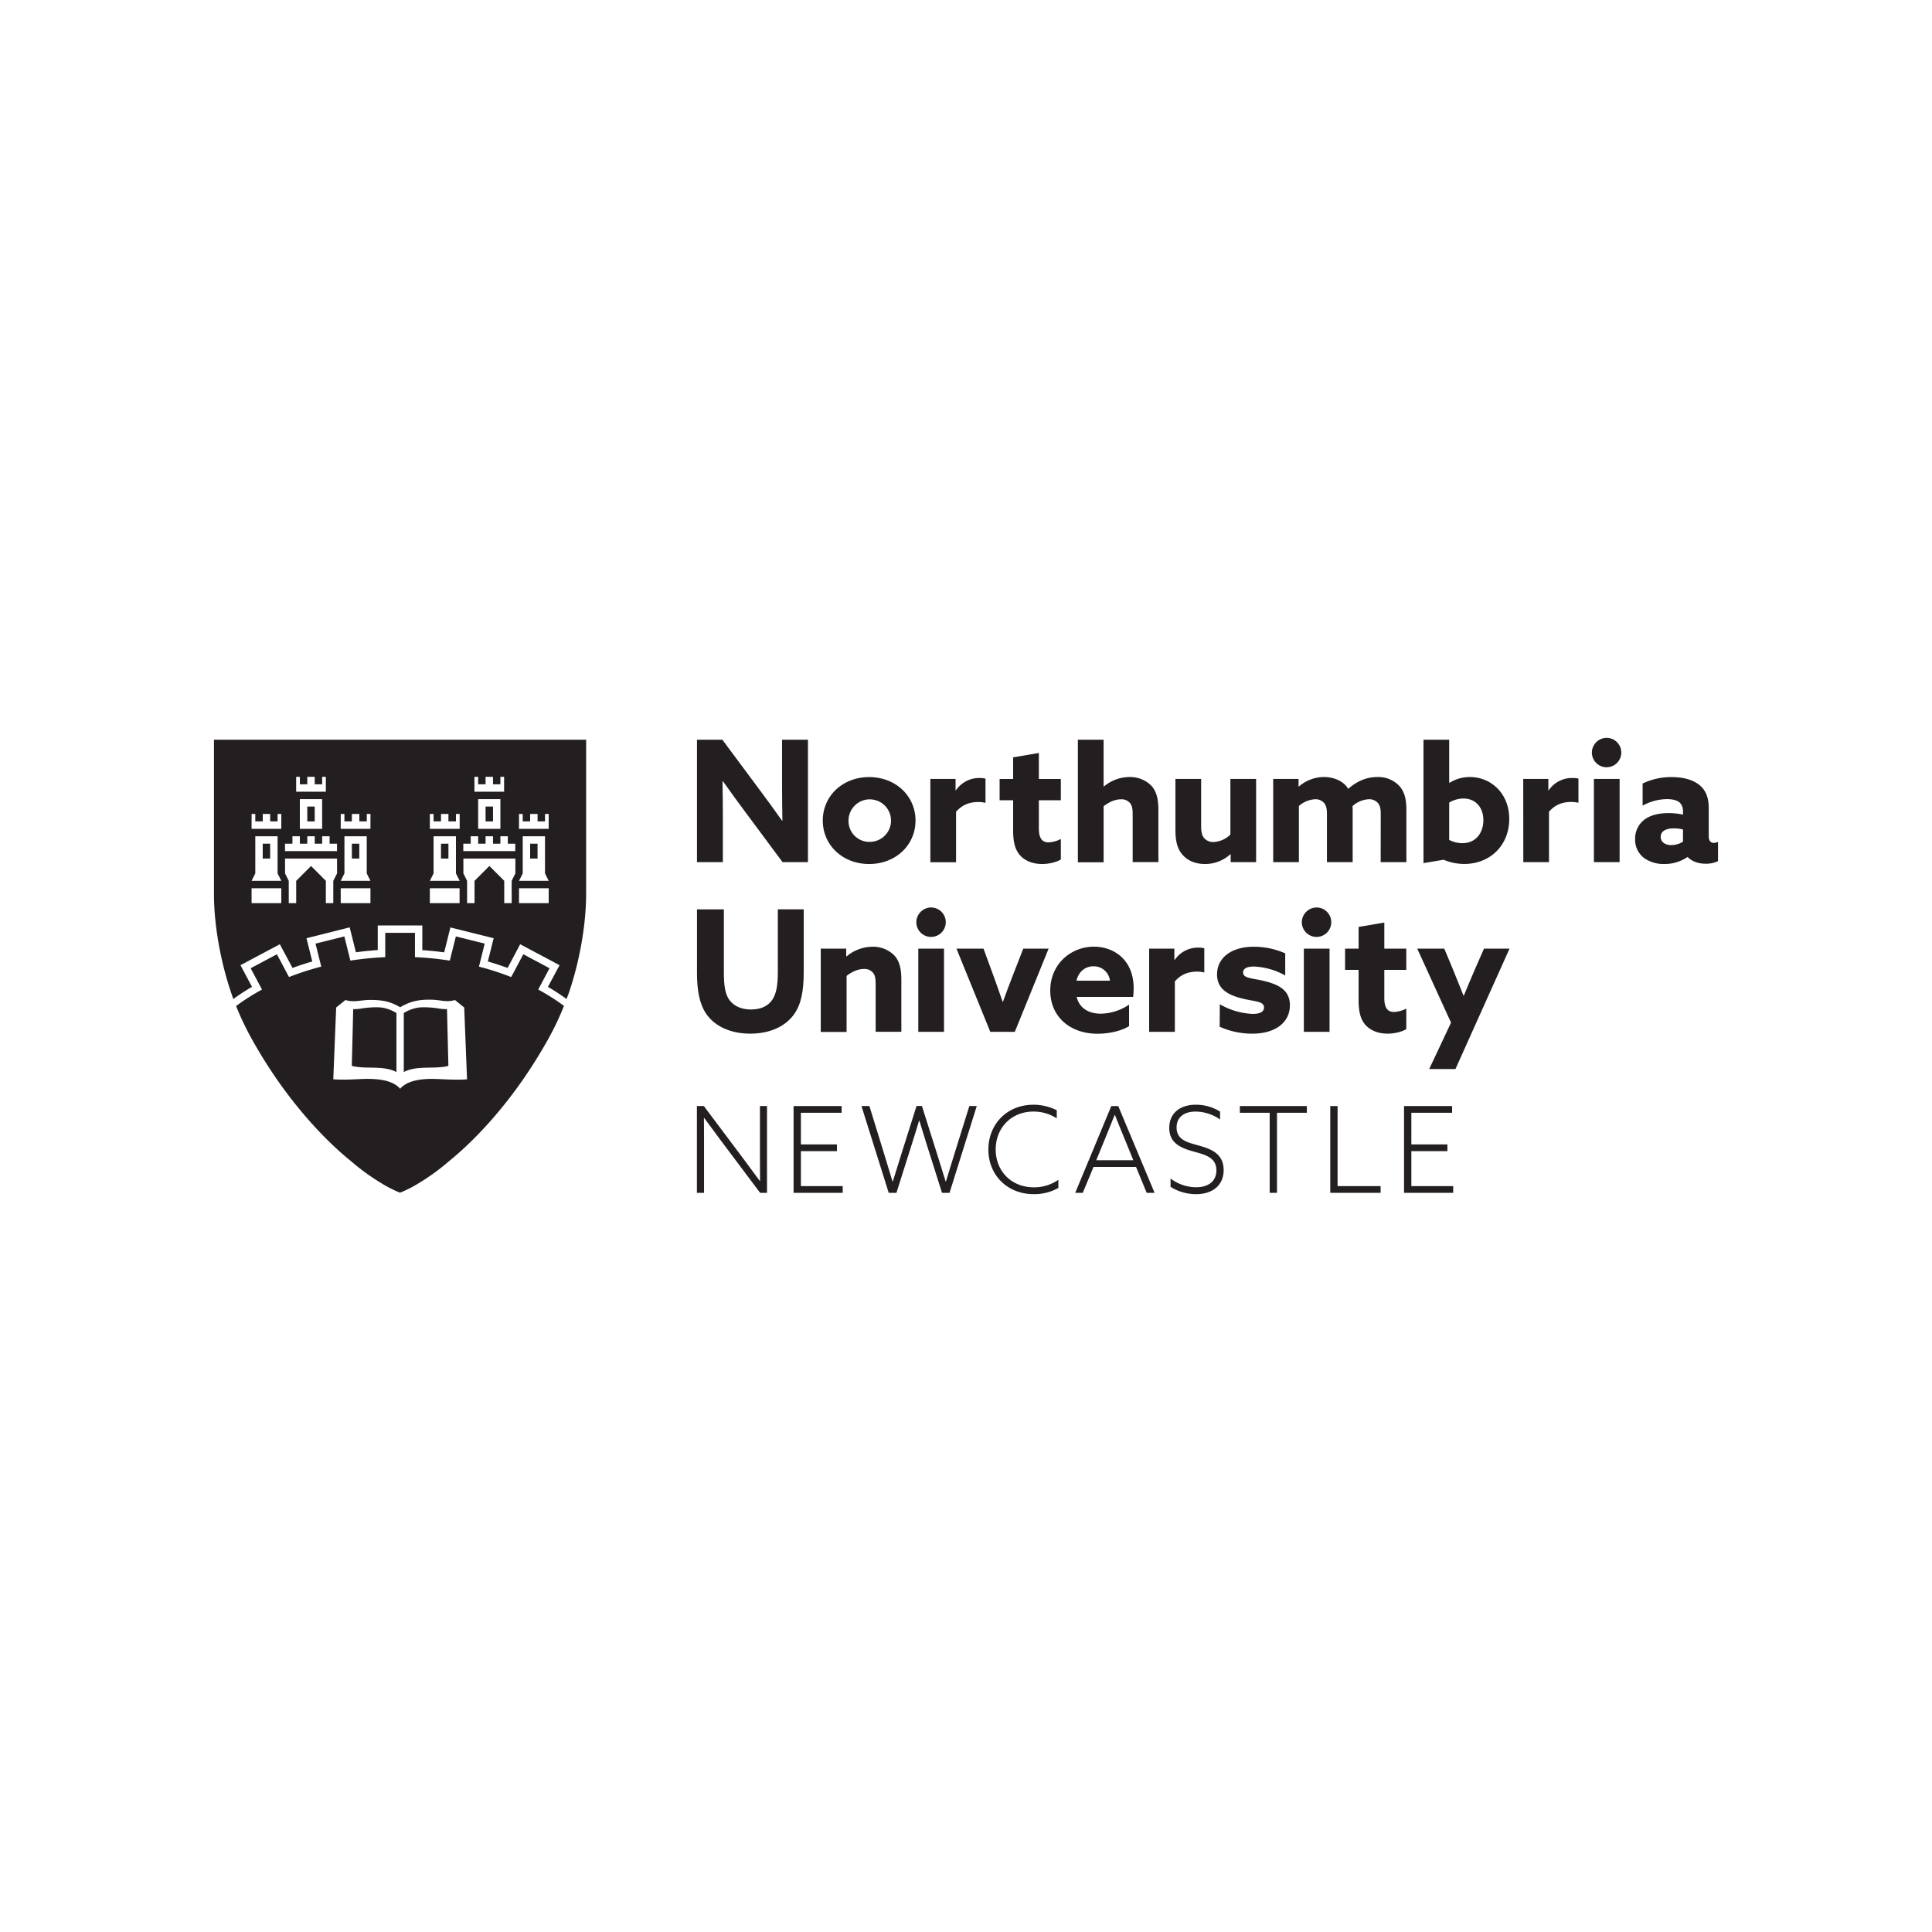 <svg id="Layer_1" data-name="Layer 1" xmlns="http://www.w3.org/2000/svg" viewBox="0 0 1000 1000"><defs><style>.cls-1{fill:#231f20;}</style></defs><path class="cls-1" d="M386.06,420.68c-4.12-5.51-8-10.85-11.91-16.37l-.18.09c.09,6,.18,12.17.18,18.3v23.55H360.76V382.87h13.13l19,25.56c4.11,5.51,8,10.85,11.9,16.37l.18-.09c-.09-6-.18-12.17-.18-18.29V382.87h13.4v63.38H405.05"/><path class="cls-1" d="M449.87,402.22c13.74,0,24,9.8,24,22.49s-10.25,22.5-24,22.5-24-9.8-24-22.5,10.25-22.49,24-22.49m0,33.52a11,11,0,1,0-10.68-11,10.75,10.75,0,0,0,10.68,11"/><path class="cls-1" d="M481.55,403.18H494.6V409l.17.08a14.58,14.58,0,0,1,12.52-6.39,10.74,10.74,0,0,1,2.8.35v12.52a15.53,15.53,0,0,0-3.58-.44c-4.65,0-8.5,1.4-11.65,5.08v26.09H481.55"/><path class="cls-1" d="M549.09,444.85c-2,1.31-6,2.36-9.72,2.36-4.38,0-8.49-1.4-11.2-4.29-2.28-2.45-3.77-6-3.77-12.87V414.21h-7v-11h7V392l13.31-2.27v13.48h11.38v11H537.71v14.44c0,4.2,1,7.36,5,7.36a15.34,15.34,0,0,0,6.39-1.76"/><path class="cls-1" d="M557.91,382.87h13.31V407l.17.08a20.68,20.68,0,0,1,13.13-4.89,15.54,15.54,0,0,1,11.3,4.37c2.62,2.8,3.76,6.57,3.76,12.78v26.88H586.27V421.56c0-3.24-.43-4.82-1.48-6a5.7,5.7,0,0,0-4.56-1.84c-3.41,0-6.65,1.75-9,3.59v29H557.91"/><path class="cls-1" d="M636.85,442.13a19.36,19.36,0,0,1-13.13,5.08c-5,0-8.75-1.75-11.2-4.29-2.8-2.89-4.12-6.83-4.12-13.22V403.18h13.31v24.51c0,3.15.52,5,1.66,6.22a6.15,6.15,0,0,0,4.73,1.92,13.48,13.48,0,0,0,8.75-3.85v-28.8h13.31v43.07H637v-4"/><path class="cls-1" d="M714.67,421.38c0-3.24-.53-4.72-1.58-5.86a5.94,5.94,0,0,0-4.55-1.84,13.55,13.55,0,0,0-8.5,3.59,13.79,13.79,0,0,1,.09,1.93v27.05H686.82V421.38c0-2.88-.43-4.64-1.57-5.86a5.91,5.91,0,0,0-4.55-1.84,13.93,13.93,0,0,0-8.4,3.5v29.07H659V403.18h13.13V407l.19.08a19.94,19.94,0,0,1,13-4.9c4.64,0,10,1.84,12.51,6.13,4.65-4.12,9.72-6.13,15.15-6.13A15,15,0,0,1,724,406.5c2.72,2.8,3.94,6.57,3.94,12.7v27.05h-13.3"/><path class="cls-1" d="M736.79,382.87H750.1V405.1l.18.09a19.63,19.63,0,0,1,10.59-3c10.68,0,20.31,8.31,20.31,21.7,0,13.66-9.89,23.29-23.28,23.29A27.49,27.49,0,0,1,747.21,445l-10.42,1.75m20.14-10.33c7.18,0,10.86-5.6,10.86-11.9s-3.77-11.21-10.33-11.21a14.57,14.57,0,0,0-7.36,2.1v19.35a15.2,15.2,0,0,0,6.83,1.66"/><path class="cls-1" d="M788.42,403.18h13V409l.17.08a14.58,14.58,0,0,1,12.52-6.39A10.86,10.86,0,0,1,817,403v12.52a15.68,15.68,0,0,0-3.59-.44c-4.65,0-8.5,1.4-11.65,5.08v26.09h-13.3"/><path class="cls-1" d="M831.65,381.91a7.61,7.61,0,1,1-7.7,7.61,7.69,7.69,0,0,1,7.7-7.61M825,403.18h13.31v43.07H825Z"/><path class="cls-1" d="M873.41,443.62a21,21,0,0,1-12,3.59,17.51,17.51,0,0,1-10-2.8,11.73,11.73,0,0,1-5.07-10.06,12.25,12.25,0,0,1,5.25-10.42c3.33-2.28,7.62-3.07,12.08-3.07a34.9,34.9,0,0,1,7.44.79V420a6.1,6.1,0,0,0-1.66-4.55c-1.23-1.13-3.5-1.83-6.65-1.83A26.86,26.86,0,0,0,850.21,417V405.54a34.25,34.25,0,0,1,15.06-3.32c5.77,0,10.94,1.31,14.35,4.11,3.24,2.63,4.82,6.48,4.82,11.91v14.61c0,2,.79,3.42,2.62,3.42a5,5,0,0,0,2.19-.53v10a14.41,14.41,0,0,1-6.39,1.32c-3.5,0-6.91-1-9.28-3.42m-2.45-14.27a17.4,17.4,0,0,0-4.73-.61c-3.41,0-6.82,1.05-6.82,4.38,0,2.8,2.45,4.29,5.51,4.29a12,12,0,0,0,6-1.75Z"/><path class="cls-1" d="M416,503.33c0,9.54-1.32,16.46-4.91,21.53-4.46,6.39-12.6,10.16-22.75,10.16s-18.39-3.77-22.85-10.33c-3.42-5.08-4.73-12-4.73-21v-33h13.91v32.47c0,6.75.62,10.86,2.46,13.83s5.6,5.52,11.55,5.52c5.52,0,9.11-2,11.21-5.25,1.93-3,2.71-7.35,2.71-14V470.68H416"/><path class="cls-1" d="M424.82,491H438v3.94l.18.09a21.11,21.11,0,0,1,13.3-5,15.53,15.53,0,0,1,11.3,4.37c2.63,2.8,3.76,6.56,3.76,12.78v26.88h-13.3V509.37c0-3.24-.44-4.82-1.49-6a5.72,5.72,0,0,0-4.56-1.84c-3.41,0-6.65,1.75-9,3.59v29H424.82"/><path class="cls-1" d="M482,469.71a7.62,7.62,0,1,1-7.71,7.62,7.7,7.7,0,0,1,7.71-7.62M475.31,491h13.31v43.08H475.31Z"/><path class="cls-1" d="M495.06,491h14l5.07,13.84c1.67,4.55,3.33,9.28,4.82,13.65h.18c1.57-4.37,3.41-9.27,5.16-13.74L529.64,491h13.13l-17.51,43.08H512.57"/><path class="cls-1" d="M557.27,516c1.48,6,6.39,8.67,12.52,8.67A26.84,26.84,0,0,0,584.41,520v11.12c-4.2,2.63-10.68,3.94-16.37,3.94-14.18,0-24.43-8.84-24.43-22.33C543.61,499,554.29,490,566.2,490c10.59,0,20.57,7,20.57,21.45a36.42,36.42,0,0,1-.26,4.55m-12-8.4a8.4,8.4,0,0,0-8.49-7.44c-4.11,0-7.7,2.53-8.84,7.44Z"/><path class="cls-1" d="M594.8,491h13.05v5.78l.17.09a14.58,14.58,0,0,1,12.52-6.39,10.79,10.79,0,0,1,2.8.35v12.52a15.61,15.61,0,0,0-3.59-.44c-4.64,0-8.49,1.4-11.64,5.08v26.09H594.8"/><path class="cls-1" d="M631.37,519.79a36.82,36.82,0,0,0,17,5c3.68,0,5.87-1,5.87-3.33,0-3.33-4.82-3-11.3-4.64-8.14-2-13-5.43-13-12.52.09-9.1,8.15-14.26,18.83-14.26a40.09,40.09,0,0,1,16.46,3.41V504.9a36.42,36.42,0,0,0-16.2-4.63c-3.5,0-5.6,1-5.6,3.06,0,3.15,4.64,2.89,11,4.46,8.23,2,13.22,5.17,13.22,12.61-.09,9.46-8.32,14.62-19.35,14.62a40.82,40.82,0,0,1-17-3.59"/><path class="cls-1" d="M681.52,469.71a7.62,7.62,0,1,1-7.7,7.62,7.7,7.7,0,0,1,7.7-7.62M674.87,491h13.3v43.08h-13.3Z"/><path class="cls-1" d="M727.89,532.66c-2,1.31-5.95,2.36-9.71,2.36-4.38,0-8.49-1.4-11.21-4.29-2.28-2.45-3.76-6-3.76-12.87V502h-7V491h7V479.78l13.31-2.28V491h11.37v11H716.52v14.44c0,4.2,1,7.35,5,7.35a15.3,15.3,0,0,0,6.39-1.75"/><path class="cls-1" d="M739.76,553.32l11.29-24L733.55,491h14L752,501.66q2.88,7,5.51,13.66h.18c1.93-4.73,3.85-9.28,5.86-13.92L768.12,491h13.22l-28,62.33"/><polyline class="cls-1" points="726.73 617.41 752.16 617.41 752.16 613.93 730.51 613.93 730.51 595.83 749.18 595.83 749.18 592.35 730.51 592.35 730.51 575.97 751.61 575.97 751.61 572.49 726.73 572.49"/><polyline class="cls-1" points="688.55 617.41 714.6 617.41 714.6 613.93 692.33 613.93 692.33 572.49 688.55 572.49"/><polyline class="cls-1" points="657.19 617.41 660.97 617.41 660.97 575.97 676.42 575.97 676.42 572.49 641.75 572.49 641.75 575.97 657.19 575.97"/><path class="cls-1" d="M605.88,614.31a24.83,24.83,0,0,0,13.27,3.78c8.44,0,14.21-4.58,14.21-12.47,0-8.62-6.76-11-13.15-12.77C614.63,591.3,609,590,609,583.6c0-5.45,4-8.25,9.86-8.25a22.44,22.44,0,0,1,12.65,4.1v-4.1a23.47,23.47,0,0,0-12.58-3.54c-8.14,0-13.72,4.35-13.72,12,0,8.12,6.33,10.49,12.79,12.28,5.83,1.62,11.6,3,11.6,9.68,0,5.83-4.41,8.75-10.43,8.75A22,22,0,0,1,605.88,610"/><path class="cls-1" d="M578.8,572.5h-3.6l-18.67,44.91h3.91L566,604h22l5.52,13.4h4.09m-30.2-16.88L572,589.37c1.85-4.53,3.4-8.37,4.95-12.28h.13c1.61,4.1,3.29,8.25,5,12.34l4.53,11.1Z"/><path class="cls-1" d="M547.82,610.65a21.84,21.84,0,0,1-12.6,3.91c-12,0-19.85-8.62-19.85-19.61s7.89-19.61,19.61-19.61a22,22,0,0,1,12,3.54v-4.21a26.66,26.66,0,0,0-12-2.86c-14.15,0-23.4,10.43-23.4,23.2,0,13,9.63,23.08,23.45,23.08a25.35,25.35,0,0,0,12.79-3.22"/><path class="cls-1" d="M460,617.41h4l8.25-26.11c1-3.11,2.55-8.14,3.48-11.3h.12c.94,3.11,2.48,8.13,3.53,11.47l8.2,25.94h3.9l14.09-44.92h-3.84l-8.13,26.06c-1.18,3.78-2.8,9.05-4,13h-.13c-1.17-3.84-2.85-9.25-4.09-13.15l-8.19-25.94h-2.79l-8,25.31c-1.44,4.53-3.17,10.11-4.28,13.78h-.14c-1.11-3.78-2.85-9.43-4.15-13.65L450,572.49h-4.11"/><polyline class="cls-1" points="410.75 617.41 436.19 617.41 436.19 613.93 414.54 613.93 414.54 595.83 433.21 595.83 433.21 592.35 414.54 592.35 414.54 575.97 435.63 575.97 435.63 572.49 410.75 572.49"/><path class="cls-1" d="M364.41,617.41V592.16c0-4.53,0-9.12-.06-13.46l.12-.07c2.86,3.92,5.46,7.45,8.44,11.43l20.53,27.35H397V572.49h-3.65v25.25c0,4.53,0,9.12.05,13.46l-.12.07c-2.85-3.91-5.46-7.45-8.44-11.42l-20.53-27.36h-3.59v44.92"/><path class="cls-1" d="M278.57,512.2l.46-.86,1.8-3.4,3.61-6.79-3.39-1.8-10.18-5.42-5.42,10.19-.86,1.6a144,144,0,0,0-16.68-5.39l.18-.73,1.86-7.46.93-3.73-7.46-1.86-3.73-.93-3.73-.93-.94,3.73-.93,3.73-.93,3.73-.33,1.34a164.64,164.64,0,0,0-18.05-1.8V482.83H199.4v12.59a167.15,167.15,0,0,0-18.05,1.79l-.33-1.33-1.86-7.46-.93-3.73-3.73.93-3.73.93-7.47,1.86.94,3.73,1.86,7.46.18.72a144.14,144.14,0,0,0-16.69,5.4l-.85-1.6-5.42-10.19-10.18,5.42-3.4,1.8,3.61,6.79,1.81,3.4.45.86a111.7,111.7,0,0,0-13.41,8.51A146.65,146.65,0,0,0,129.89,537c22.28,40.4,47.8,60.73,51.76,64a115.33,115.33,0,0,0,19.52,13.62c3.33,1.69,5.25,2.48,5.79,2.69l.09,0,.08,0c.55-.21,2.47-1,5.8-2.69a115.33,115.33,0,0,0,19.52-13.62c4-3.31,29.47-23.64,51.76-64a143.88,143.88,0,0,0,7.7-16.36,111,111,0,0,0-13.34-8.46m-54.7,46.25c-4.08,0-12.77.3-16.76,5.13-4-4.83-12.67-5.11-16.75-5.13s-11.66.72-17.85.2L174,521.48l4.77-3.86c5,1.37,7.26,0,12.81-.06,6.1,0,10.51.77,15.55,3.8,5-3,9.46-4,15.56-3.92,5.55,0,7.85,1.55,12.81.18l4.77,3.86,1.47,37.17c-6.19.52-13.77-.22-17.85-.2"/><path class="cls-1" d="M205.19,554.88c-7.1-3.66-15.86-1.27-23.1-3.18l.3-12s.35-14.18.43-17.38l.54,0a23.88,23.88,0,0,0,4.48-.45c3.19-.44,8.14-.8,10.78-.17a19.65,19.65,0,0,1,6.57,2.66"/><path class="cls-1" d="M209,554.88V524.36a19.55,19.55,0,0,1,6.57-2.66c2.64-.63,7.58-.27,10.78.17a23.69,23.69,0,0,0,4.47.45l.55,0c.08,3.2.42,17.38.42,17.38l.3,12c-7.23,1.91-16-.48-23.09,3.18"/><polyline class="cls-1" points="182.12 440.54 182.12 444.39 185.97 444.39 185.97 436.69 182.12 436.69"/><polyline class="cls-1" points="251.33 421.32 251.33 425.16 255.18 425.16 255.18 417.47 251.33 417.47"/><polyline class="cls-1" points="159.05 421.32 159.05 425.16 162.9 425.16 162.9 417.47 159.05 417.47"/><polyline class="cls-1" points="135.98 440.54 135.98 444.39 139.83 444.39 139.83 436.69 135.98 436.69"/><polyline class="cls-1" points="228.26 440.54 228.26 444.39 232.11 444.39 232.11 436.69 228.26 436.69"/><path class="cls-1" d="M110.75,382.87V462.7c0,17,3.77,36.22,9,51.46l1,2.94a114.37,114.37,0,0,1,9.68-6.32l-2.35-4.42-3.61-6.79,5.66-3,9.59-5.11,1.73-.91,3.39-1.81,6,11.2.57,1.06q5-1.83,10.22-3.34l-1.14-4.58-.93-3.73-.93-3.73,7.46-1.86L181,480l.93,3.73.93,3.73,1.36,5.44c3.71-.5,7.48-.89,11.3-1.14V479h23.07v12.8c3.83.25,7.6.64,11.32,1.14l1.36-5.44.93-3.73.93-3.73,14.92,3.72,7.46,1.86-1.86,7.46-1.14,4.58q5.23,1.52,10.22,3.34l.57-1.06,2.34-4.4,3.6-6.8,3.4,1.81,11.86,6.3,5.12,2.73-6,11.21q5.07,3,9.63,6.29l1.13-3c5.25-15.25,9-34.48,9-51.55V382.87M153.29,405.94v-3.85h1.92v3.85h3.84v-3.85h3.85v3.85h3.84v-3.85h1.92v7.69H153.29Zm13.45,7.69V429H155.21V413.63h11.53ZM147.52,436.7h3.84v-3.85h3.85v3.85h3.84v-3.85h3.85v3.85h3.84v-3.85h3.85v3.85h3.85v3.84H147.52Zm-1.92,26.91v3.85H130.22v-7.69H145.6Zm-1.93-7.69H130.22l1.92-3.85V432.85h11.53v19.22l1.93,3.85Zm1.93-30.76V429H130.22v-7.69h1.92v3.84H136v-3.84h3.84v3.84h3.84v-3.84h1.93Zm26.91,30.76v11.54h-3.85V455.92L161,448.23l-7.69,7.69v11.54h-3.85V455.92l-1.92-3.85v-7.68h26.92v7.68Zm19.23,7.69v3.85H176.36v-7.69h15.38Zm-1.92-7.69H176.36l1.92-3.85V432.85h11.54v19.22l1.92,3.85Zm1.92-30.76V429H176.36v-7.69h1.92v3.84h3.84v-3.84H186v3.84h3.85v-3.84h1.92Zm53.83-19.22v-3.85h1.92v3.85h3.84v-3.85h3.85v3.85H259v-3.85h1.92v7.69H245.57ZM259,413.63V429H247.49V413.63H259ZM239.8,436.7h3.84v-3.85h3.85v3.85h3.84v-3.85h3.85v3.85H259v-3.85h3.85v3.85h3.84v3.84H239.8Zm-1.92,26.91v3.85H222.49v-7.69h15.39ZM236,455.92H222.49l1.93-3.85V432.85H236v19.22l1.93,3.85Zm1.93-30.76V429H222.49v-7.69h1.93v3.84h3.84v-3.84h3.85v3.84H236v-3.84h1.93Zm26.91,30.76v11.54h-3.85V455.92l-7.68-7.69-7.69,7.69v11.54h-3.85V455.92l-1.92-3.85v-7.68h26.91v7.68ZM284,463.61v3.85H268.64v-7.69H284Zm-1.92-7.69H268.64l1.92-3.85V432.85h11.53v19.22l1.92,3.85ZM284,425.16V429H268.64v-7.69h1.92v3.84h3.84v-3.84h3.85v3.84h3.84v-3.84H284Z"/><polyline class="cls-1" points="274.4 440.54 274.4 444.39 278.24 444.39 278.24 436.69 274.4 436.69"/></svg>